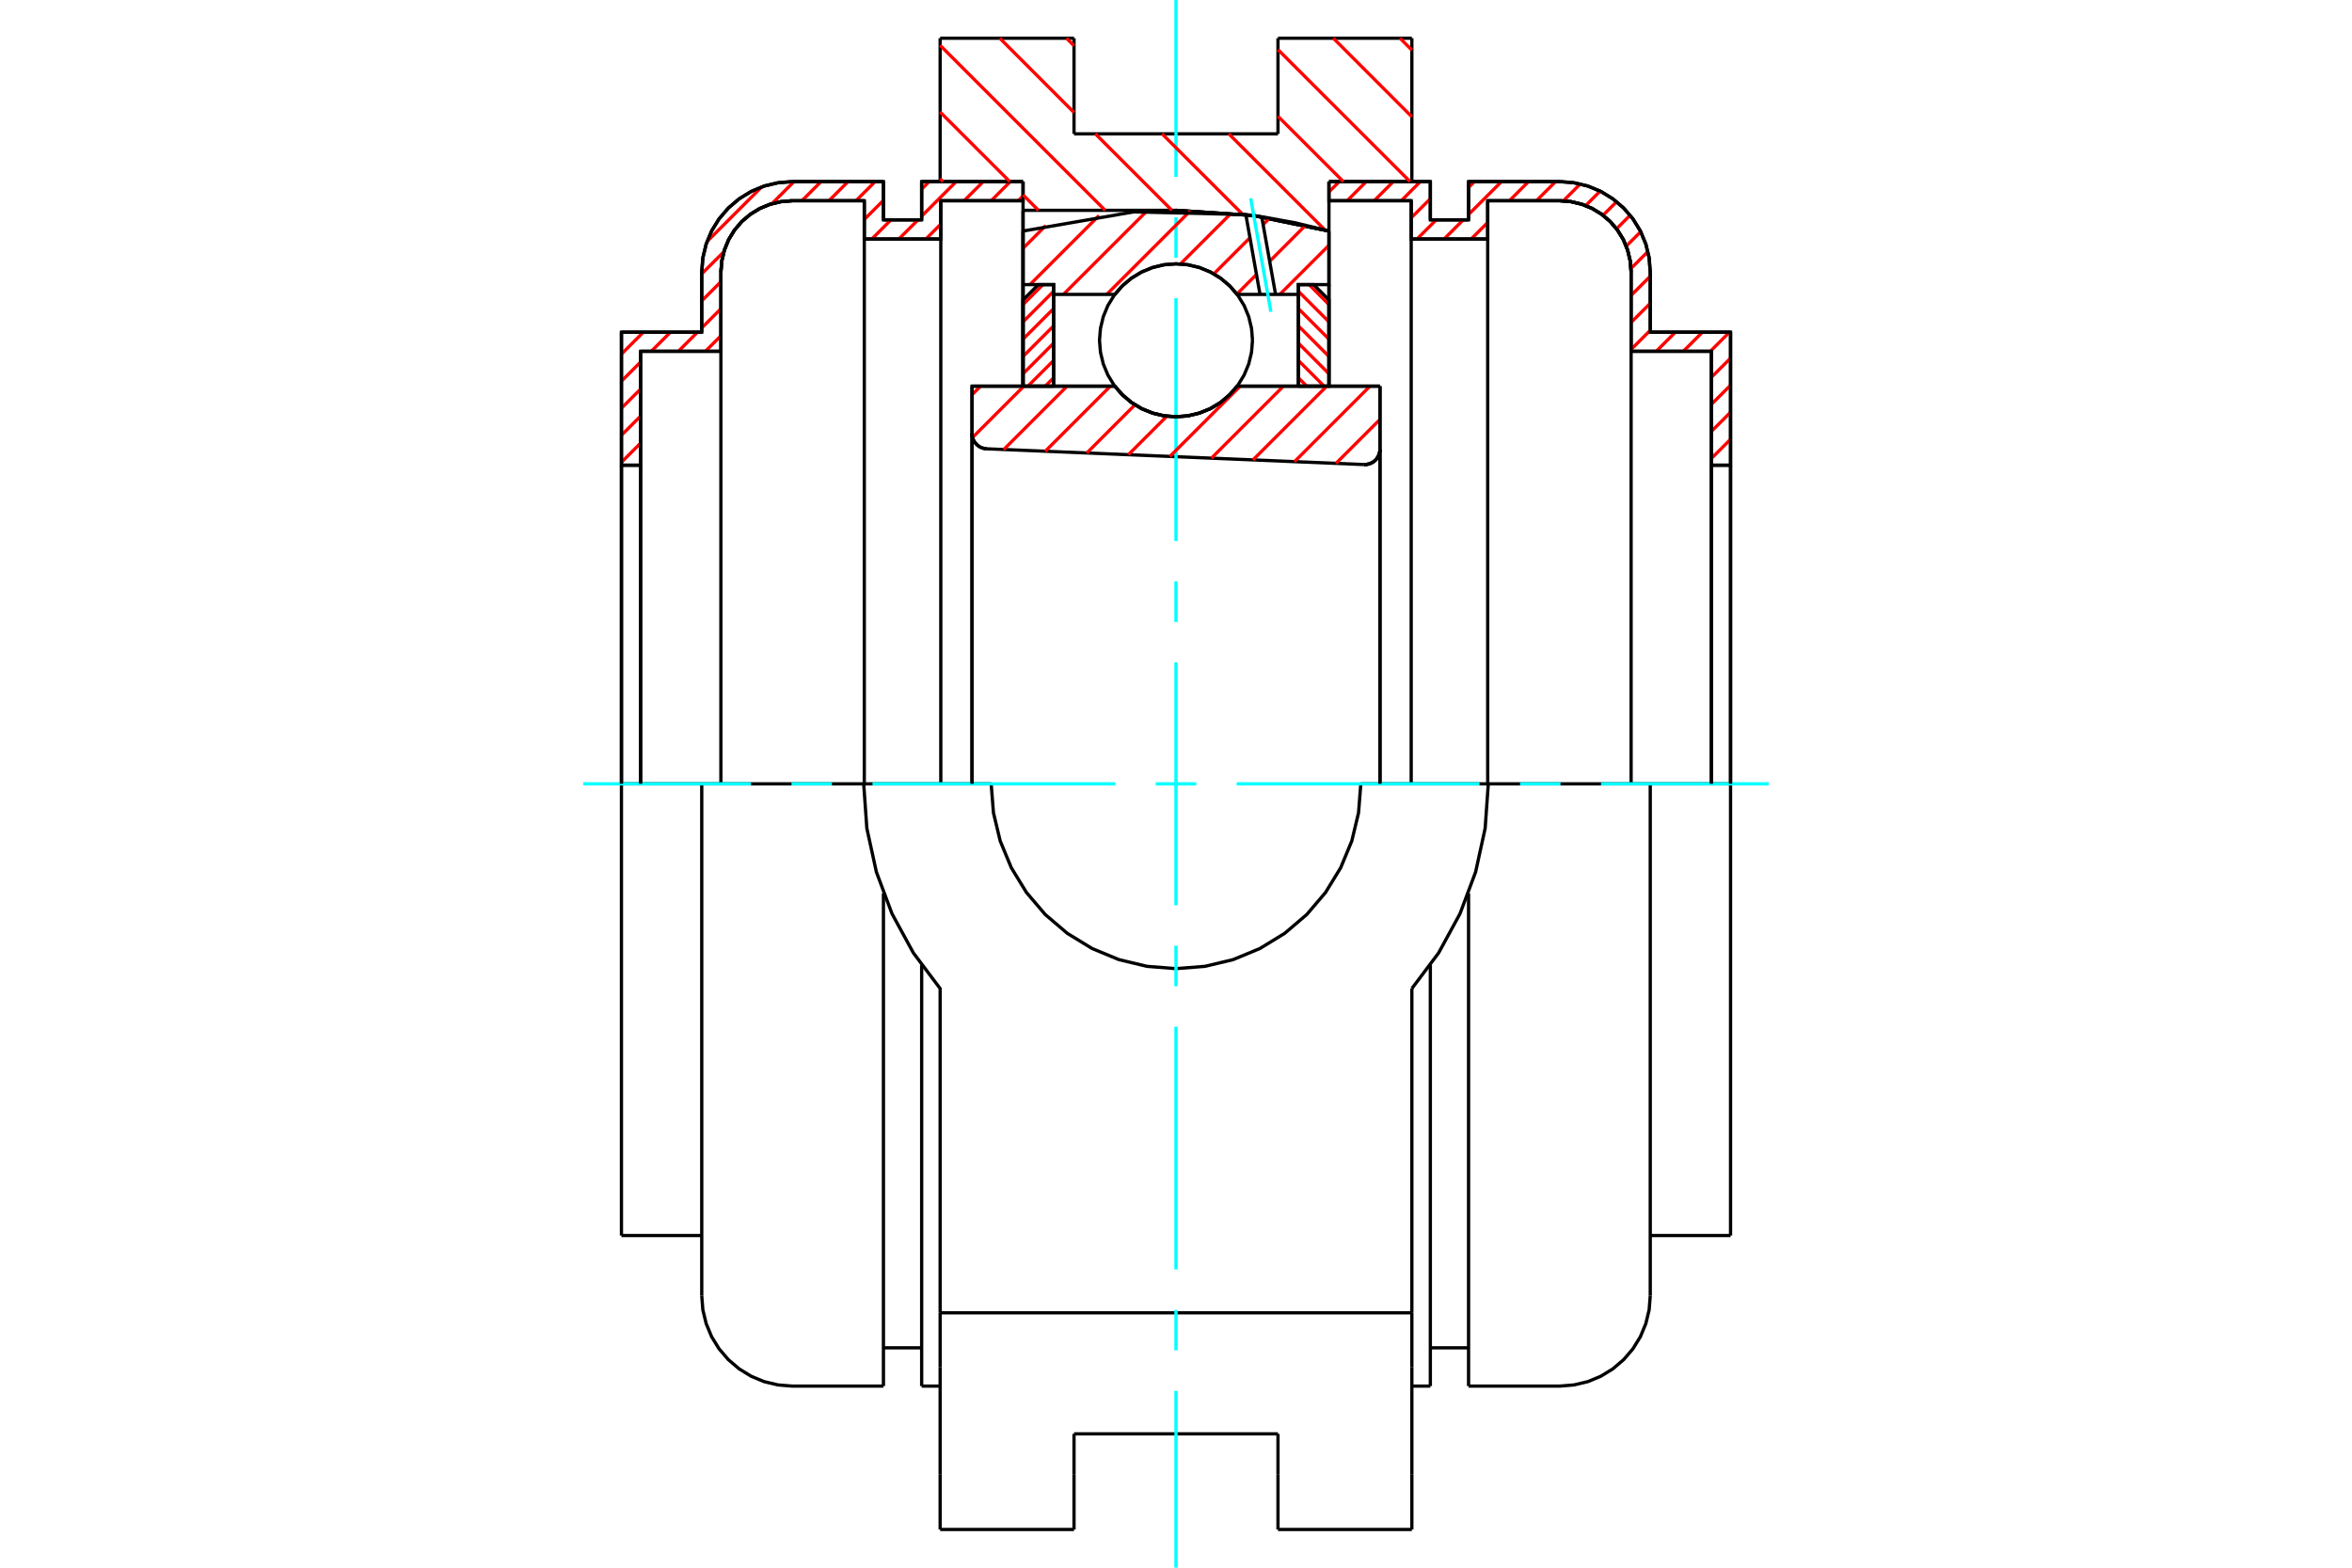 <?xml version="1.0" standalone="no"?>
<!DOCTYPE svg PUBLIC "-//W3C//DTD SVG 1.1//EN"
	"http://www.w3.org/Graphics/SVG/1.1/DTD/svg11.dtd">
<svg xmlns="http://www.w3.org/2000/svg" height="100%" width="100%" viewBox="0 0 36000 24000">
	<rect x="-1800" y="-1200" width="39600" height="26400" style="fill:#FFF"/>
	<g style="fill:none; fill-rule:evenodd" transform="matrix(1 0 0 1 0 0)">
		<g style="fill:none; stroke:#000; stroke-width:50; shape-rendering:geometricPrecision">
			<polyline points="20878,7112 20916,7110 20953,7103 20988,7089 21021,7071 21050,7047 21075,7019 21095,6987 21110,6952 21119,6915 21122,6878"/>
			<line x1="21122" y1="5912" x2="21122" y2="6878"/>
			<line x1="18937" y1="5912" x2="21122" y2="5912"/>
			<polyline points="17063,5912 17183,6048 17321,6164 17476,6257 17644,6325 17820,6367 18000,6380 18180,6367 18356,6325 18524,6257 18679,6164 18817,6048 18937,5912"/>
			<line x1="14878" y1="5912" x2="17063" y2="5912"/>
			<line x1="14878" y1="6637" x2="14878" y2="5912"/>
			<polyline points="14878,6637 14881,6673 14889,6708 14902,6741 14921,6772 14943,6799 14970,6823 15000,6843 15032,6857 15067,6867 15102,6871"/>
			<line x1="20878" y1="7112" x2="15102" y2="6871"/>
			<line x1="21122" y1="6878" x2="21122" y2="12000"/>
			<line x1="14878" y1="6637" x2="14878" y2="12000"/>
			<polyline points="20878,7112 20916,7110 20953,7103 20988,7089 21021,7071 21050,7047 21075,7019 21095,6987 21110,6952 21119,6915 21122,6878"/>
			<line x1="21610" y1="585" x2="21610" y2="2780"/>
			<line x1="19561" y1="585" x2="21610" y2="585"/>
			<line x1="19561" y1="2049" x2="19561" y2="585"/>
			<line x1="16439" y1="2049" x2="19561" y2="2049"/>
			<line x1="16439" y1="585" x2="16439" y2="2049"/>
			<line x1="14390" y1="585" x2="16439" y2="585"/>
			<line x1="14390" y1="2780" x2="14390" y2="585"/>
			<line x1="15659" y1="3220" x2="15659" y2="2780"/>
			<line x1="18000" y1="3220" x2="15659" y2="3220"/>
			<polyline points="20341,3537 19181,3299 18000,3220"/>
			<line x1="20341" y1="2780" x2="20341" y2="3537"/>
			<line x1="22780" y1="12000" x2="20829" y2="12000"/>
			<line x1="15171" y1="12000" x2="13220" y2="12000"/>
			<polyline points="15171,12000 15206,12443 15309,12874 15479,13284 15711,13663 15999,14001 16337,14289 16716,14521 17126,14691 17557,14794 18000,14829 18443,14794 18874,14691 19284,14521 19663,14289 20001,14001 20289,13663 20521,13284 20691,12874 20794,12443 20829,12000"/>
			<polyline points="13220,12000 13268,12681 13414,13349 13653,13988 13980,14588 14390,15134 14390,20098"/>
			<line x1="21610" y1="20098" x2="14390" y2="20098"/>
			<line x1="21610" y1="15134" x2="21610" y2="20098"/>
			<polyline points="21610,15134 22020,14588 22347,13988 22586,13349 22732,12681 22780,12000"/>
			<line x1="21610" y1="20927" x2="21610" y2="20098"/>
			<line x1="21610" y1="22576" x2="21610" y2="20927"/>
			<line x1="21610" y1="23415" x2="21610" y2="22576"/>
			<line x1="14390" y1="22576" x2="14390" y2="23415"/>
			<line x1="14390" y1="20927" x2="14390" y2="22576"/>
			<line x1="14390" y1="20927" x2="14390" y2="20098"/>
			<line x1="20341" y1="3537" x2="20341" y2="5912"/>
			<line x1="15659" y1="5912" x2="15659" y2="3220"/>
			<line x1="16439" y1="22576" x2="16439" y2="21951"/>
			<line x1="16439" y1="23415" x2="16439" y2="22576"/>
			<line x1="16439" y1="21951" x2="19561" y2="21951"/>
			<line x1="19561" y1="22576" x2="19561" y2="23415"/>
			<line x1="19561" y1="21951" x2="19561" y2="22576"/>
			<line x1="19561" y1="23415" x2="21610" y2="23415"/>
			<line x1="14390" y1="23415" x2="16439" y2="23415"/>
			<polyline points="20341,3537 19181,3299 18000,3220"/>
			<line x1="10741" y1="12000" x2="9512" y2="12000"/>
			<line x1="12124" y1="12000" x2="10741" y2="12000"/>
			<line x1="13220" y1="12000" x2="12124" y2="12000"/>
			<line x1="9805" y1="7122" x2="9512" y2="7122"/>
			<line x1="9805" y1="5378" x2="9805" y2="7122"/>
			<line x1="11034" y1="5378" x2="9805" y2="5378"/>
			<line x1="11034" y1="4163" x2="11034" y2="5378"/>
			<polyline points="12124,3073 11954,3087 11787,3127 11629,3192 11484,3281 11353,3392 11242,3523 11153,3668 11088,3827 11048,3993 11034,4163"/>
			<line x1="13229" y1="3073" x2="12124" y2="3073"/>
			<line x1="13229" y1="3659" x2="13229" y2="3073"/>
			<line x1="14400" y1="3659" x2="13229" y2="3659"/>
			<line x1="14400" y1="3073" x2="14400" y2="3659"/>
			<line x1="15659" y1="3073" x2="14400" y2="3073"/>
			<line x1="14107" y1="2780" x2="15659" y2="2780"/>
			<line x1="14107" y1="3366" x2="14107" y2="2780"/>
			<line x1="13522" y1="3366" x2="14107" y2="3366"/>
			<line x1="13522" y1="2780" x2="13522" y2="3366"/>
			<line x1="12124" y1="2780" x2="13522" y2="2780"/>
			<polyline points="12124,2780 11908,2798 11697,2848 11497,2931 11312,3045 11147,3186 11006,3351 10892,3536 10809,3736 10758,3947 10741,4163"/>
			<line x1="10741" y1="5085" x2="10741" y2="4163"/>
			<line x1="9512" y1="5085" x2="10741" y2="5085"/>
			<line x1="9512" y1="7122" x2="9512" y2="5085"/>
			<line x1="9512" y1="18915" x2="9512" y2="12000"/>
			<line x1="10741" y1="19837" x2="10741" y2="12000"/>
			<line x1="15659" y1="3220" x2="15659" y2="5912"/>
			<line x1="13522" y1="21220" x2="13522" y2="13675"/>
			<line x1="14107" y1="21220" x2="14107" y2="14775"/>
			<line x1="9512" y1="7122" x2="9512" y2="12000"/>
			<line x1="9805" y1="7122" x2="9805" y2="12000"/>
			<line x1="11034" y1="5378" x2="11034" y2="12000"/>
			<line x1="13229" y1="3659" x2="13229" y2="12000"/>
			<line x1="14400" y1="3659" x2="14400" y2="12000"/>
			<line x1="9512" y1="18915" x2="10741" y2="18915"/>
			<polyline points="10741,19837 10758,20053 10809,20264 10892,20464 11006,20649 11147,20814 11312,20955 11497,21069 11697,21152 11908,21202 12124,21220 13522,21220"/>
			<line x1="14107" y1="21220" x2="14390" y2="21220"/>
			<line x1="13522" y1="20634" x2="14107" y2="20634"/>
			<polyline points="12124,3073 11954,3087 11787,3127 11629,3192 11484,3281 11353,3392 11242,3523 11153,3668 11088,3827 11048,3993 11034,4163"/>
			<line x1="26488" y1="7122" x2="26195" y2="7122"/>
			<line x1="26488" y1="5085" x2="26488" y2="7122"/>
			<line x1="25259" y1="5085" x2="26488" y2="5085"/>
			<line x1="25259" y1="4163" x2="25259" y2="5085"/>
			<polyline points="25259,4163 25242,3947 25191,3736 25108,3536 24994,3351 24853,3186 24688,3045 24503,2931 24303,2848 24092,2798 23876,2780"/>
			<line x1="22478" y1="2780" x2="23876" y2="2780"/>
			<line x1="22478" y1="3366" x2="22478" y2="2780"/>
			<line x1="21893" y1="3366" x2="22478" y2="3366"/>
			<line x1="21893" y1="2780" x2="21893" y2="3366"/>
			<line x1="20341" y1="2780" x2="21893" y2="2780"/>
			<line x1="21600" y1="3073" x2="20341" y2="3073"/>
			<line x1="21600" y1="3659" x2="21600" y2="3073"/>
			<line x1="22771" y1="3659" x2="21600" y2="3659"/>
			<line x1="22771" y1="3073" x2="22771" y2="3659"/>
			<line x1="23876" y1="3073" x2="22771" y2="3073"/>
			<polyline points="24966,4163 24952,3993 24912,3827 24847,3668 24758,3523 24647,3392 24516,3281 24371,3192 24213,3127 24046,3087 23876,3073"/>
			<line x1="24966" y1="5378" x2="24966" y2="4163"/>
			<line x1="26195" y1="5378" x2="24966" y2="5378"/>
			<line x1="26195" y1="7122" x2="26195" y2="5378"/>
			<line x1="23876" y1="12000" x2="22780" y2="12000"/>
			<line x1="25259" y1="12000" x2="23876" y2="12000"/>
			<line x1="26488" y1="12000" x2="25259" y2="12000"/>
			<line x1="26195" y1="12000" x2="26195" y2="7122"/>
			<line x1="24966" y1="12000" x2="24966" y2="5378"/>
			<line x1="26488" y1="12000" x2="26488" y2="7122"/>
			<line x1="26488" y1="12000" x2="26488" y2="18915"/>
			<line x1="22771" y1="12000" x2="22771" y2="3659"/>
			<line x1="21600" y1="12000" x2="21600" y2="3659"/>
			<line x1="21893" y1="14775" x2="21893" y2="21220"/>
			<line x1="22478" y1="13675" x2="22478" y2="21220"/>
			<line x1="25259" y1="12000" x2="25259" y2="19837"/>
			<polyline points="24966,4163 24952,3993 24912,3827 24847,3668 24758,3523 24647,3392 24516,3281 24371,3192 24213,3127 24046,3087 23876,3073"/>
			<line x1="21893" y1="20634" x2="22478" y2="20634"/>
			<polyline points="22478,21220 23876,21220 24092,21202 24303,21152 24503,21069 24688,20955 24853,20814 24994,20649 25108,20464 25191,20264 25242,20053 25259,19837"/>
			<line x1="25259" y1="18915" x2="26488" y2="18915"/>
			<line x1="21610" y1="21220" x2="21893" y2="21220"/>
		</g>
		<g style="fill:none; stroke:#0FF; stroke-width:50; shape-rendering:geometricPrecision">
			<line x1="8927" y1="12000" x2="11495" y2="12000"/>
			<line x1="12115" y1="12000" x2="12734" y2="12000"/>
			<line x1="13354" y1="12000" x2="17071" y2="12000"/>
			<line x1="17690" y1="12000" x2="18310" y2="12000"/>
			<line x1="18929" y1="12000" x2="22646" y2="12000"/>
			<line x1="23266" y1="12000" x2="23885" y2="12000"/>
			<line x1="24505" y1="12000" x2="27073" y2="12000"/>
			<line x1="18000" y1="24000" x2="18000" y2="21293"/>
			<line x1="18000" y1="20673" x2="18000" y2="20054"/>
			<line x1="18000" y1="19434" x2="18000" y2="15717"/>
			<line x1="18000" y1="15098" x2="18000" y2="14478"/>
			<line x1="18000" y1="13859" x2="18000" y2="10141"/>
			<line x1="18000" y1="9522" x2="18000" y2="8902"/>
			<line x1="18000" y1="8283" x2="18000" y2="4566"/>
			<line x1="18000" y1="3946" x2="18000" y2="3327"/>
			<line x1="18000" y1="2707" x2="18000" y2="0"/>
		</g>
		<g style="fill:none; stroke:#F00; stroke-width:50; shape-rendering:geometricPrecision">
			<line x1="26488" y1="6725" x2="26195" y2="7018"/>
			<line x1="26488" y1="6311" x2="26195" y2="6604"/>
			<line x1="26488" y1="5897" x2="26195" y2="6190"/>
			<line x1="26488" y1="5483" x2="26195" y2="5776"/>
			<line x1="26472" y1="5085" x2="26179" y2="5378"/>
			<line x1="26058" y1="5085" x2="25765" y2="5378"/>
			<line x1="25644" y1="5085" x2="25351" y2="5378"/>
			<line x1="25259" y1="5057" x2="24966" y2="5350"/>
			<line x1="25259" y1="4643" x2="24966" y2="4936"/>
			<line x1="25259" y1="4229" x2="24966" y2="4522"/>
			<line x1="25222" y1="3852" x2="24964" y2="4110"/>
			<line x1="25113" y1="3547" x2="24892" y2="3768"/>
			<line x1="24951" y1="3295" x2="24743" y2="3503"/>
			<line x1="24744" y1="3088" x2="24536" y2="3296"/>
			<line x1="24492" y1="2926" x2="24271" y2="3147"/>
			<line x1="24187" y1="2817" x2="23929" y2="3075"/>
			<line x1="23810" y1="2780" x2="23517" y2="3073"/>
			<line x1="23396" y1="2780" x2="23103" y2="3073"/>
			<line x1="22771" y1="3406" x2="22518" y2="3659"/>
			<line x1="22982" y1="2780" x2="22478" y2="3284"/>
			<line x1="22397" y1="3366" x2="22104" y2="3659"/>
			<line x1="22568" y1="2780" x2="22478" y2="2871"/>
			<line x1="21983" y1="3366" x2="21690" y2="3659"/>
			<line x1="21893" y1="3042" x2="21600" y2="3335"/>
			<line x1="21740" y1="2780" x2="21448" y2="3073"/>
			<line x1="21326" y1="2780" x2="21034" y2="3073"/>
			<line x1="20912" y1="2780" x2="20620" y2="3073"/>
			<line x1="20499" y1="2780" x2="20341" y2="2938"/>
		</g>
		<g style="fill:none; stroke:#000; stroke-width:50; shape-rendering:geometricPrecision">
			<polyline points="20341,2780 21893,2780 21893,3366 22478,3366 22478,2780 23876,2780"/>
			<polyline points="25259,4163 25242,3947 25191,3736 25108,3536 24994,3351 24853,3186 24688,3045 24503,2931 24303,2848 24092,2798 23876,2780"/>
			<polyline points="25259,4163 25259,5085 26488,5085 26488,7122 26195,7122 26195,5378 24966,5378 24966,4163 24952,3993 24912,3827 24847,3668 24758,3523 24647,3392 24516,3281 24371,3192 24213,3127 24046,3087 23876,3073 22771,3073 22771,3659 21600,3659 21600,3073 20341,3073 20341,2780"/>
			<line x1="26488" y1="12000" x2="26488" y2="7122"/>
			<line x1="26195" y1="7122" x2="26195" y2="12000"/>
		</g>
		<g style="fill:none; stroke:#F00; stroke-width:50; shape-rendering:geometricPrecision">
			<line x1="15659" y1="3000" x2="15585" y2="3073"/>
			<line x1="15464" y1="2780" x2="15171" y2="3073"/>
			<line x1="15050" y1="2780" x2="14757" y2="3073"/>
			<line x1="14400" y1="3431" x2="14172" y2="3659"/>
			<line x1="14636" y1="2780" x2="14107" y2="3309"/>
			<line x1="14051" y1="3366" x2="13758" y2="3659"/>
			<line x1="14222" y1="2780" x2="14107" y2="2896"/>
			<line x1="13637" y1="3366" x2="13344" y2="3659"/>
			<line x1="13522" y1="3067" x2="13229" y2="3360"/>
			<line x1="9805" y1="6784" x2="9512" y2="7077"/>
			<line x1="13395" y1="2780" x2="13102" y2="3073"/>
			<line x1="11034" y1="5141" x2="10797" y2="5378"/>
			<line x1="9805" y1="6370" x2="9512" y2="6663"/>
			<line x1="12981" y1="2780" x2="12688" y2="3073"/>
			<line x1="11034" y1="4727" x2="10741" y2="5020"/>
			<line x1="10676" y1="5085" x2="10383" y2="5378"/>
			<line x1="9805" y1="5956" x2="9512" y2="6249"/>
			<line x1="12567" y1="2780" x2="12274" y2="3073"/>
			<line x1="11034" y1="4313" x2="10741" y2="4606"/>
			<line x1="10262" y1="5085" x2="9969" y2="5378"/>
			<line x1="9805" y1="5542" x2="9512" y2="5835"/>
			<line x1="12153" y1="2780" x2="11815" y2="3119"/>
			<line x1="11080" y1="3854" x2="10741" y2="4192"/>
			<line x1="9848" y1="5085" x2="9512" y2="5421"/>
			<line x1="11657" y1="2863" x2="10824" y2="3696"/>
		</g>
		<g style="fill:none; stroke:#000; stroke-width:50; shape-rendering:geometricPrecision">
			<polyline points="15659,2780 14107,2780 14107,3366 13522,3366 13522,2780 12124,2780 11908,2798 11697,2848 11497,2931 11312,3045 11147,3186 11006,3351 10892,3536 10809,3736 10758,3947 10741,4163 10741,5085 9512,5085 9512,7122 9805,7122 9805,5378 11034,5378 11034,4163"/>
			<polyline points="12124,3073 11954,3087 11787,3127 11629,3192 11484,3281 11353,3392 11242,3523 11153,3668 11088,3827 11048,3993 11034,4163"/>
			<polyline points="12124,3073 13229,3073 13229,3659 14400,3659 14400,3073 15659,3073 15659,2780"/>
			<line x1="9512" y1="12000" x2="9512" y2="7122"/>
			<line x1="9805" y1="7122" x2="9805" y2="12000"/>
		</g>
		<g style="fill:none; stroke:#F00; stroke-width:50; shape-rendering:geometricPrecision">
			<line x1="21429" y1="585" x2="21610" y2="767"/>
			<line x1="20408" y1="585" x2="21610" y2="1788"/>
			<line x1="19561" y1="760" x2="21582" y2="2780"/>
			<line x1="19561" y1="1781" x2="20561" y2="2780"/>
			<line x1="18808" y1="2049" x2="20282" y2="3523"/>
			<line x1="16324" y1="585" x2="16439" y2="701"/>
			<line x1="17787" y1="2049" x2="19022" y2="3283"/>
			<line x1="15303" y1="585" x2="16439" y2="1722"/>
			<line x1="16766" y1="2049" x2="17937" y2="3220"/>
			<line x1="14390" y1="694" x2="16916" y2="3220"/>
			<line x1="14390" y1="1715" x2="15456" y2="2780"/>
			<line x1="15659" y1="2983" x2="15895" y2="3220"/>
			<line x1="14390" y1="2736" x2="14435" y2="2780"/>
		</g>
		<g style="fill:none; stroke:#000; stroke-width:50; shape-rendering:geometricPrecision">
			<polyline points="20341,3537 19181,3299 18000,3220"/>
		</g>
		<g style="fill:none; stroke:#F00; stroke-width:50; shape-rendering:geometricPrecision">
			<line x1="15963" y1="4357" x2="15659" y2="4662"/>
			<line x1="16127" y1="4459" x2="15659" y2="4927"/>
			<line x1="16127" y1="4724" x2="15659" y2="5192"/>
			<line x1="16127" y1="4989" x2="15659" y2="5457"/>
			<line x1="16127" y1="5253" x2="15659" y2="5722"/>
			<line x1="16127" y1="5518" x2="15733" y2="5912"/>
			<line x1="16127" y1="5783" x2="15998" y2="5912"/>
		</g>
		<g style="fill:none; stroke:#000; stroke-width:50; shape-rendering:geometricPrecision">
			<polyline points="16127,5912 16127,4357 15893,4357 15659,4592 15659,5912 16127,5912"/>
		</g>
		<g style="fill:none; stroke:#F00; stroke-width:50; shape-rendering:geometricPrecision">
			<line x1="20037" y1="4357" x2="20341" y2="4662"/>
			<line x1="19873" y1="4459" x2="20341" y2="4927"/>
			<line x1="19873" y1="4724" x2="20341" y2="5192"/>
			<line x1="19873" y1="4989" x2="20341" y2="5457"/>
			<line x1="19873" y1="5253" x2="20341" y2="5722"/>
			<line x1="19873" y1="5518" x2="20267" y2="5912"/>
			<line x1="19873" y1="5783" x2="20002" y2="5912"/>
		</g>
		<g style="fill:none; stroke:#000; stroke-width:50; shape-rendering:geometricPrecision">
			<polyline points="19873,5912 19873,4357 20107,4357 20341,4592 20341,5912 19873,5912"/>
			<polyline points="19171,5210 19156,5027 19113,4848 19043,4678 18947,4522 18828,4382 18688,4263 18532,4167 18362,4096 18183,4053 18000,4039 17817,4053 17638,4096 17468,4167 17312,4263 17172,4382 17053,4522 16957,4678 16887,4848 16844,5027 16829,5210 16844,5393 16887,5572 16957,5741 17053,5898 17172,6038 17312,6157 17468,6253 17638,6323 17817,6366 18000,6380 18183,6366 18362,6323 18532,6253 18688,6157 18828,6038 18947,5898 19043,5741 19113,5572 19156,5393 19171,5210"/>
		</g>
		<g style="fill:none; stroke:#F00; stroke-width:50; shape-rendering:geometricPrecision">
			<line x1="20341" y1="3755" x2="19589" y2="4507"/>
			<line x1="19983" y1="3450" x2="19434" y2="4000"/>
			<line x1="19232" y1="4202" x2="18932" y2="4502"/>
			<line x1="19432" y1="3340" x2="19334" y2="3438"/>
			<line x1="19132" y1="3640" x2="18579" y2="4193"/>
			<line x1="18845" y1="3264" x2="18068" y2="4041"/>
			<line x1="18220" y1="3227" x2="16940" y2="4507"/>
			<line x1="17551" y1="3234" x2="16277" y2="4507"/>
			<line x1="16822" y1="3300" x2="15765" y2="4357"/>
			<line x1="16007" y1="3453" x2="15659" y2="3802"/>
		</g>
		<g style="fill:none; stroke:#000; stroke-width:50; shape-rendering:geometricPrecision">
			<polyline points="15659,5912 15659,4357 15659,3537"/>
			<polyline points="19069,3285 17351,3244 15659,3537"/>
			<polyline points="19312,3318 19191,3301 19069,3285"/>
			<polyline points="20341,3537 19830,3412 19312,3318"/>
			<polyline points="20341,3537 20341,4357 19873,4357 19873,4507 19873,5912"/>
			<polyline points="19873,4507 19524,4507 19286,4507 18937,4507 18817,4372 18679,4256 18524,4163 18356,4095 18180,4053 18000,4039 17820,4053 17644,4095 17476,4163 17321,4256 17183,4372 17063,4507 16127,4507 16127,5912"/>
			<polyline points="16127,4507 16127,4357 15659,4357"/>
			<line x1="20341" y1="4357" x2="20341" y2="5912"/>
		</g>
		<g style="fill:none; stroke:#0FF; stroke-width:50; shape-rendering:geometricPrecision">
			<line x1="19452" y1="4773" x2="19143" y2="3035"/>
		</g>
		<g style="fill:none; stroke:#000; stroke-width:50; shape-rendering:geometricPrecision">
			<line x1="19286" y1="4507" x2="19069" y2="3285"/>
			<line x1="19524" y1="4507" x2="19312" y2="3318"/>
		</g>
		<g style="fill:none; stroke:#F00; stroke-width:50; shape-rendering:geometricPrecision">
			<line x1="21122" y1="6421" x2="20449" y2="7094"/>
			<line x1="20969" y1="5912" x2="19814" y2="7067"/>
			<line x1="20307" y1="5912" x2="19178" y2="7041"/>
			<line x1="19644" y1="5912" x2="18542" y2="7014"/>
			<line x1="18982" y1="5912" x2="17906" y2="6988"/>
			<line x1="17860" y1="6372" x2="17271" y2="6961"/>
			<line x1="17372" y1="6197" x2="16635" y2="6935"/>
			<line x1="16995" y1="5912" x2="15999" y2="6908"/>
			<line x1="16333" y1="5912" x2="15363" y2="6882"/>
			<line x1="15671" y1="5912" x2="14886" y2="6697"/>
			<line x1="15009" y1="5912" x2="14878" y2="6043"/>
		</g>
		<g style="fill:none; stroke:#000; stroke-width:50; shape-rendering:geometricPrecision">
			<polyline points="14878,6637 14881,6673 14889,6708 14902,6741 14921,6772 14943,6799 14970,6823 15000,6843 15032,6857 15067,6867 15102,6871"/>
			<polyline points="20878,7112 20916,7110 20953,7103 20988,7089 21021,7071 21050,7047 21075,7019 21095,6987 21110,6952 21119,6915 21122,6878"/>
			<polyline points="21122,5912 20654,5912 18937,5912"/>
			<polyline points="17063,5912 17183,6048 17321,6164 17476,6257 17644,6325 17820,6367 18000,6380 18180,6367 18356,6325 18524,6257 18679,6164 18817,6048 18937,5912"/>
			<polyline points="17063,5912 15346,5912 14878,5912 14878,12000"/>
			<line x1="21122" y1="12000" x2="21122" y2="5912"/>
		</g>
	</g>
</svg>
